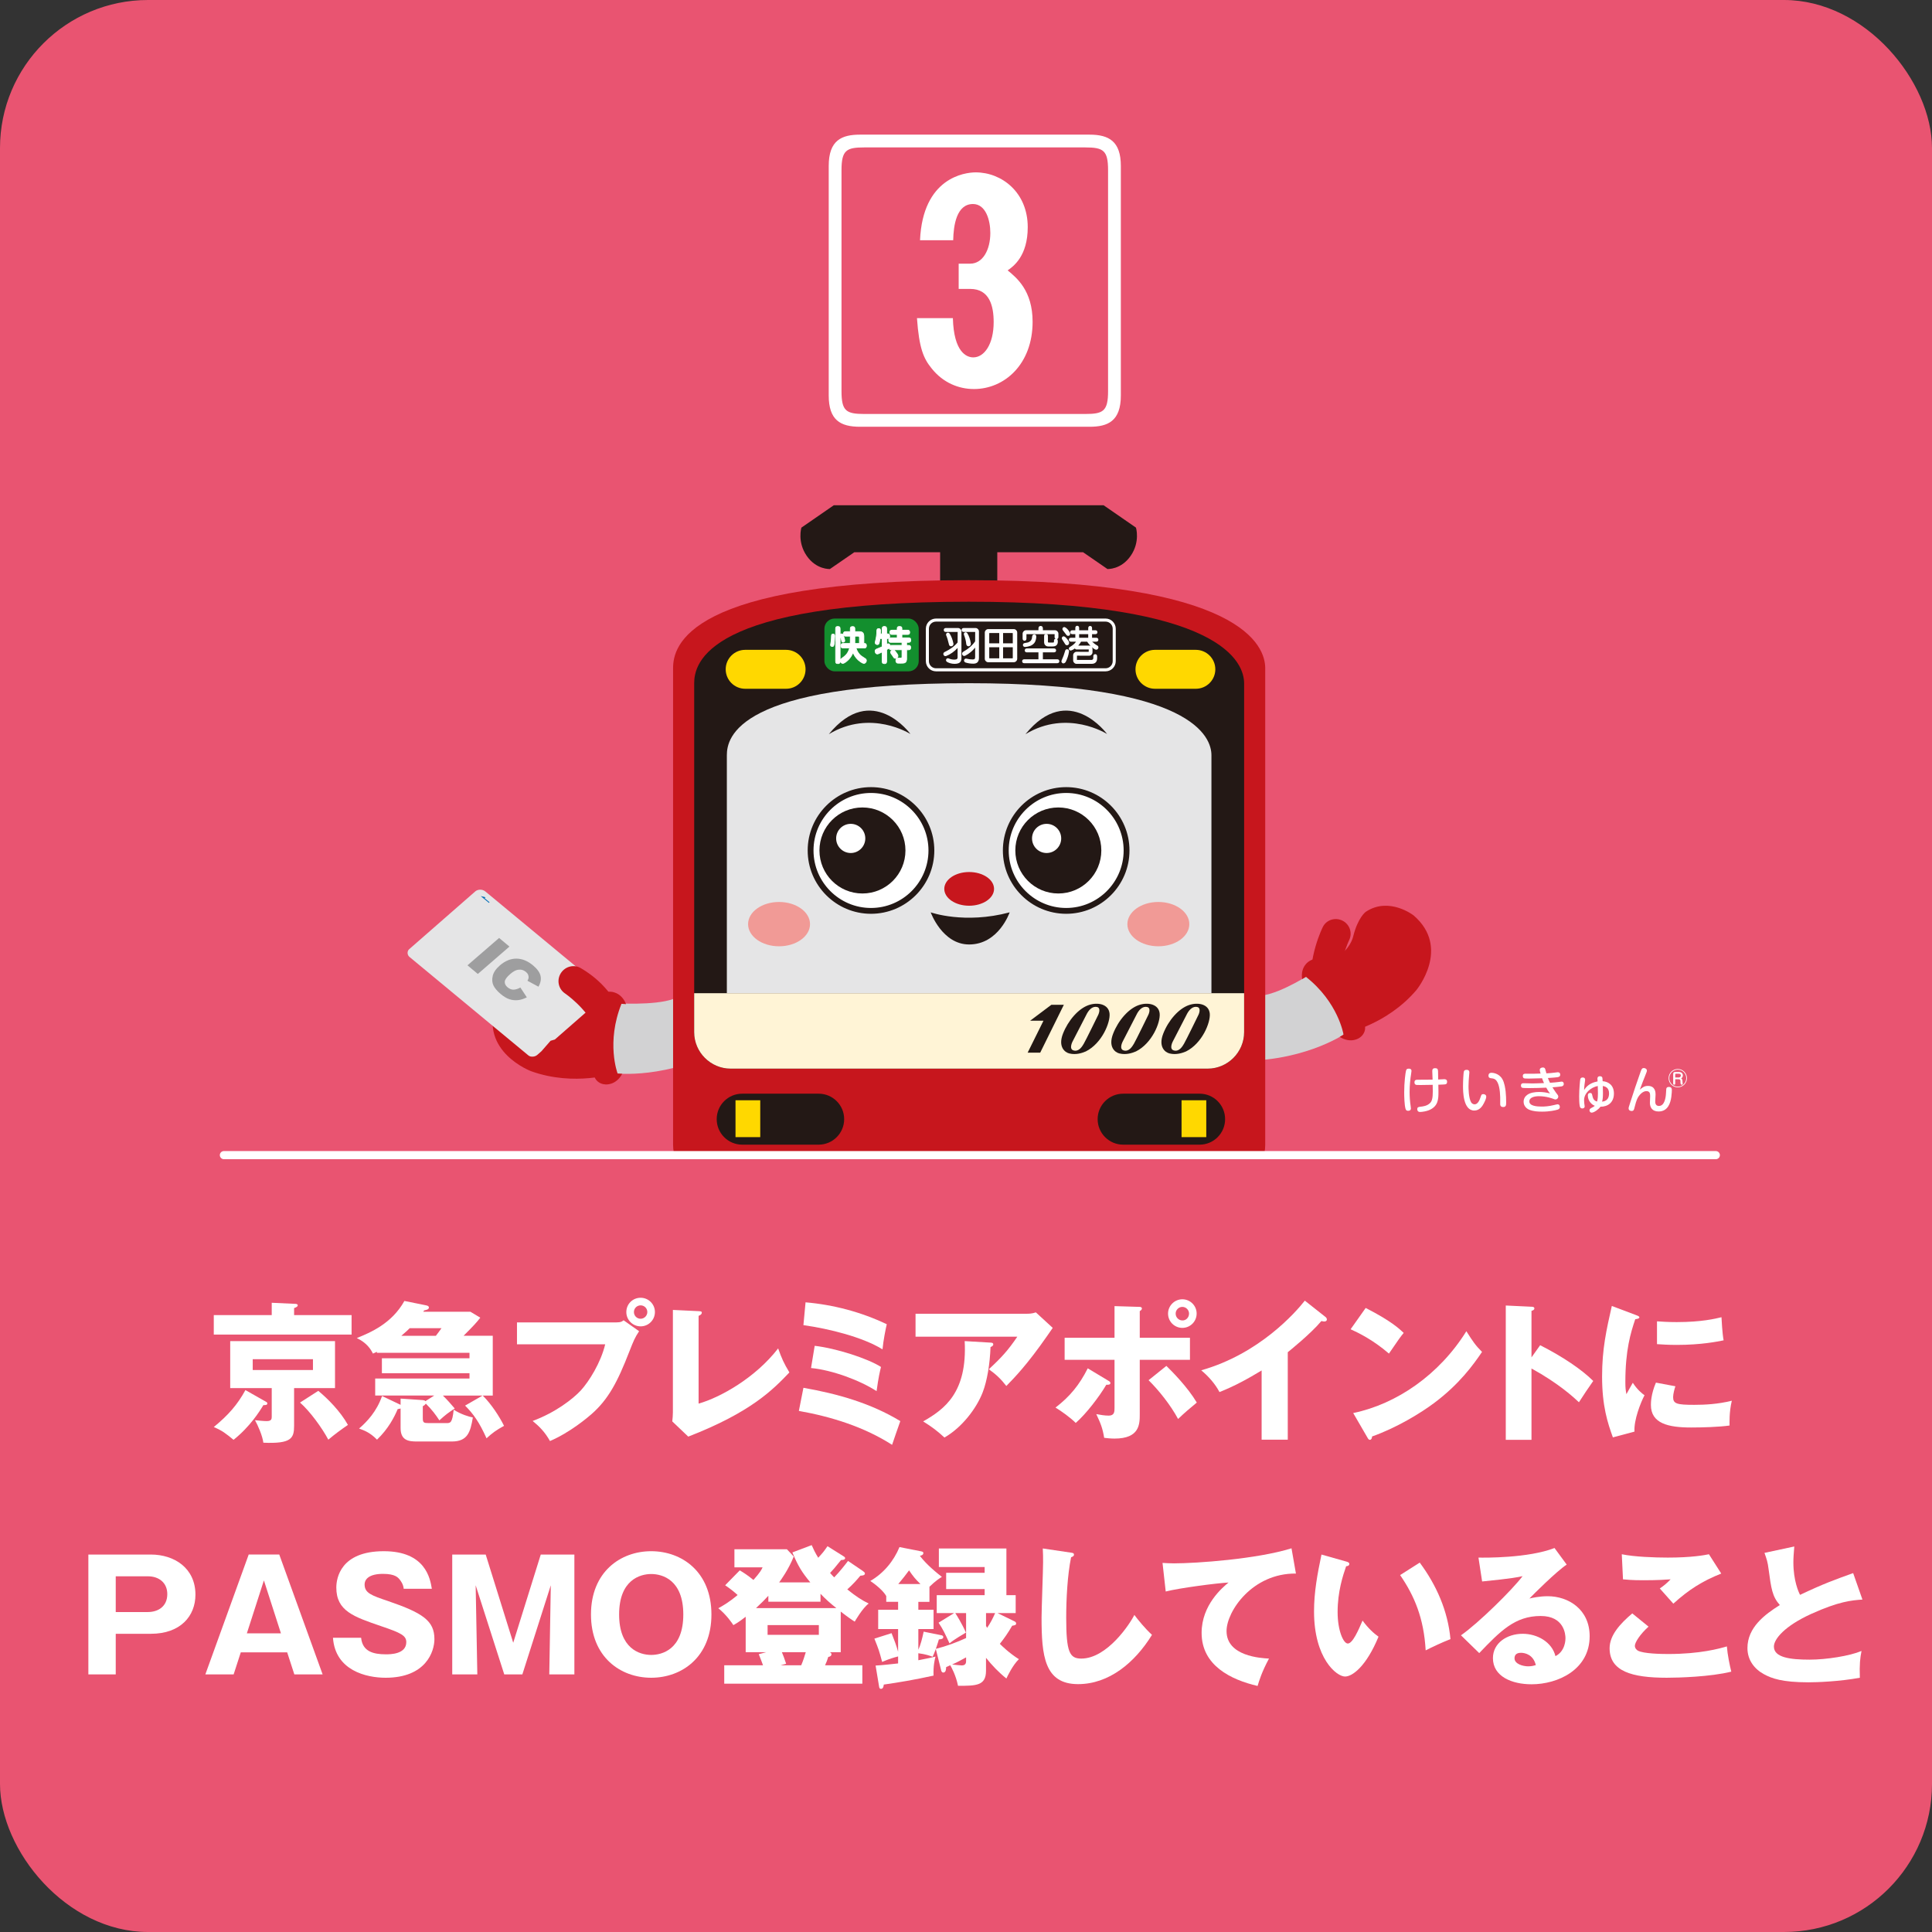 <?xml version="1.0" encoding="UTF-8"?>
<svg xmlns="http://www.w3.org/2000/svg" xmlns:xlink="http://www.w3.org/1999/xlink" version="1.1" viewBox="0 0 270 270">
  <rect x="0" y="0" width="270" height="270" fill="#333333" stroke="none"/>
  <defs>
    <style>
      .cls-1 {
        fill: none;
      }

      .cls-2 {
        fill: #ffd800;
      }

      .cls-3 {
        fill: #c7161d;
      }

      .cls-4 {
        fill: #9e9e9f;
      }

      .cls-5 {
        fill: #231815;
      }

      .cls-6 {
        fill: #fff;
      }

      .cls-7 {
        fill: #f19a96;
      }

      .cls-8 {
        fill: #138f2e;
      }

      .cls-9 {
        fill: #d2d2d3;
      }

      .cls-10 {
        fill: #036eb7;
      }

      .cls-11 {
        fill: #e5e5e6;
      }

      .cls-12 {
        fill: #e95471;
      }

      .cls-13 {
        fill: #fff4d6;
      }

      .cls-14 {
        clip-path: url(#clippath);
      }
    </style>
    <clipPath id="clippath">
      <rect class="cls-1" x="47.243" y="63.304" width="175.573" height="98.004"/>
    </clipPath>
  </defs>
  <!-- Generator: Adobe Illustrator 28.7.1, SVG Export Plug-In . SVG Version: 1.2.0 Build 142)  -->
  <g>
    <g id="_レイヤー_1" data-name="レイヤー_1">
      <g>
        <rect class="cls-12" width="270" height="270" rx="20.69" ry="20.69"/>
        <g>
          <path class="cls-6" d="M37.975,182.065l3.252.149c.149,0,.383.021.383.212,0,.17-.213.276-.51.383v.978h8.034v2.721h-19.258v-2.721h8.099v-1.722ZM37.146,195.881c.128.064.213.128.213.255,0,.234-.298.234-.553.234-.51.85-1.87,3.018-4.166,4.846-1.127-.914-1.53-1.254-2.764-1.786,2.02-1.658,3.295-3.103,4.422-5.165l2.848,1.615ZM41.1,199.261c0,1.743-.383,2.529-4.294,2.359-.128-.978-.765-2.423-1.169-3.146.383.042,1.212.127,1.637.127.68,0,.701-.319.701-.616v-3.996h-5.803v-6.568h14.646v6.568h-5.718v5.271ZM35.318,189.951v1.509h8.418v-1.509h-8.418ZM44.479,194.373c1.297,1.062,3.082,2.848,4.146,4.761-.999.68-1.828,1.296-2.742,2.062-.871-1.637-2.551-3.954-3.953-5.186l2.55-1.637Z"/>
          <path class="cls-6" d="M68.864,186.678v8.354h-1.402c1.189,1.169,2.338,2.934,2.976,4.23-1.105.616-1.615.978-2.444,1.743-1.021-2.274-1.85-3.422-2.997-4.57l2.444-1.403h-5.548c.681.659,1.084,1.148,1.658,1.807-.936.617-1.254.851-2.147,1.658-.531-.808-1.02-1.467-1.892-2.338-.127.17-.212.255-.425.361v1.658c0,.638.128.701.808.701h2.508c.532,0,.808,0,.999-1.87,1.042.659,2.126.978,2.679,1.084-.34,2.041-.723,3.358-2.934,3.358h-4.889c-1.126,0-2.274-.128-2.274-1.871v-2.742c-.148.042-.212.064-.403.085-.468,1.105-1.297,2.742-2.891,4.272-1.021-1.042-1.828-1.296-2.509-1.552,1.105-.956,2.466-2.38,3.21-4.548l2.593,1.233v-.872l3.104.212c.191.021.276.042.361.149l1.232-.787h-8.247v-2.38h13.179v-.744h-12.243v-2.083h12.243v-.765h-12.944v-.149c-.149.085-.383.191-.553.255-.298-.617-.872-1.509-2.253-2.168,1.892-.765,4.889-2.019,6.652-5.186l3.04.616c.17.042.383.085.383.298,0,.276-.341.34-.659.404-.043.063-.106.17-.128.191h6.59l1.381.829c-.531.68-.85,1.042-2.338,2.529h4.081ZM60.914,186.678c.191-.233.638-.85.786-1.062h-4.442c-.191.191-.468.468-1.169,1.062h4.825Z"/>
          <path class="cls-6" d="M86.127,184.808c.659,0,.808-.128,1.021-.298l2.168,1.53c-.596.893-.766,1.318-1.36,2.827-1.658,4.272-2.934,6.695-5.314,8.779-.468.404-2.912,2.508-5.781,3.741-.701-1.254-1.488-2.041-2.423-2.806,3.23-1.19,5.675-3.125,6.717-4.251,1.169-1.275,2.806-3.89,3.422-6.462h-12.328v-3.061h13.88ZM91.526,183.362c0,1.105-.893,1.998-1.998,1.998s-1.998-.893-1.998-1.998c0-1.127.894-1.998,1.998-1.998,1.084,0,1.998.871,1.998,1.998ZM88.593,183.362c0,.51.403.935.935.935.511,0,.936-.425.936-.935,0-.532-.425-.936-.936-.936s-.935.404-.935.936Z"/>
          <path class="cls-6" d="M97.63,183.234c.276.021.446.021.446.213,0,.255-.297.382-.446.446v12.264c3.019-.85,7.929-3.592,11.117-7.715.51,1.424.786,2.041,1.572,3.358-2.253,2.359-5.313,5.548-14.135,8.97l-2.231-2.125c.042-.298.085-.978.085-1.275v-14.305l3.592.17Z"/>
          <path class="cls-6" d="M112.28,193.947c4.74.829,9.416,2.147,13.54,4.655-.276.766-.999,2.849-1.148,3.316-3.911-2.508-8.48-3.932-13.029-4.74l.638-3.231ZM112.577,182.002c3.932.34,7.779,1.36,11.35,3.061-.148.616-.488,2.317-.595,3.507-2.763-1.701-7.418-2.87-11.053-3.38l.298-3.188ZM113.853,188.081c2.997.34,7.46,1.785,9.267,2.954-.148.595-.361,1.488-.616,3.38-2.274-1.488-6.206-2.955-9.161-3.231l.511-3.103Z"/>
          <path class="cls-6" d="M143.572,183.596c.148,0,.681,0,1.19-.191l2.359,2.168c-.213.297-.276.404-.766,1.105-2.806,4.039-4.612,5.888-5.718,7.015-.765-.978-1.402-1.594-2.444-2.338,1.765-1.637,2.7-2.657,3.976-4.548h-14.221v-3.21h15.623ZM138.428,187.634c.148,0,.383.021.383.255,0,.212-.276.319-.383.361-.085,2.338-.468,4.719-1.105,6.355-.851,2.189-2.849,4.867-5.335,6.292-1.042-.957-1.722-1.467-2.976-2.253,2.976-1.701,6.185-4.018,5.803-11.223l3.613.212Z"/>
          <path class="cls-6" d="M154.841,192.927c.233.127.34.212.34.361,0,.276-.446.234-.574.234-.978,1.658-2.826,4.081-4.271,5.335-.766-.765-2.02-1.658-2.827-2.147,2.019-1.552,3.337-3.167,4.506-5.484l2.827,1.701ZM155.755,182.533l3.507.106c.106,0,.319.021.319.233,0,.17-.171.276-.298.361v3.72h7.015v3.082h-7.015v7.588c0,1.382,0,3.422-3.528,3.422-.574,0-1.084-.064-1.445-.106-.213-1.318-.489-2.02-1.105-3.316.574.106,1.147.212,1.743.212.808,0,.808-.574.808-1.105v-6.696h-6.972v-3.082h6.972v-4.421ZM163.003,190.887c.85.829,2.976,2.976,4.251,5.123-1.147.957-1.658,1.381-2.614,2.295-1.062-1.977-2.742-4.06-4.124-5.42l2.487-1.998ZM167.233,183.575c0,1.105-.893,1.998-1.998,1.998s-1.998-.893-1.998-1.998.914-1.998,1.998-1.998c1.105,0,1.998.893,1.998,1.998ZM164.3,183.575c0,.531.425.957.935.957.531.021.936-.425.936-.957,0-.51-.425-.935-.936-.935s-.935.425-.935.935Z"/>
          <path class="cls-6" d="M179.969,201.195h-3.655v-9.671c-1.893,1.147-3.826,2.21-5.889,3.018-.616-1.169-1.572-2.232-2.55-3.04,8.098-2.295,13.178-8.077,14.475-9.735l2.827,2.232c.127.085.255.212.255.404s-.17.276-.34.276c-.106,0-.191,0-.426-.063-1.509,1.807-4.569,4.251-4.697,4.357v12.222Z"/>
          <path class="cls-6" d="M190.856,182.788c3.571,1.828,4.677,2.891,5.314,3.486-.511.617-.659.851-2.062,2.891-2.274-1.956-4.293-2.912-5.356-3.401l2.104-2.976ZM189.113,197.476c6.059-1.254,12.031-5.356,15.814-11.436.914,1.446,1.275,1.977,2.189,2.891-1.233,1.828-3.188,4.506-6.61,7.078-1.935,1.466-5.335,3.528-8.758,4.74,0,.234-.106.468-.297.468-.128,0-.213-.064-.341-.298l-1.998-3.443Z"/>
          <path class="cls-6" d="M215.239,187.996c3.146,1.594,5.846,3.422,7.418,4.995-.956,1.382-1.062,1.53-1.998,2.976-.701-.659-2.826-2.636-6.631-4.719v9.969h-3.593v-18.769l3.593.17c.148,0,.403.021.403.234s-.233.297-.403.34v6.504l1.211-1.701Z"/>
          <path class="cls-6" d="M228.528,183.745c.404.149.574.212.574.361,0,.191-.425.234-.574.255-.638,1.892-1.382,4.314-1.382,8.778,0,.872.043,1.105.149,1.7.127-.233.638-1.169.893-1.594.616.956,1.297,1.509,1.637,1.743-.531.999-1.509,3.465-1.403,5.08l-3.018.808c-.723-1.998-1.51-4.357-1.51-8.502,0-3.847.596-6.483,1.36-9.863l3.273,1.233ZM234.139,193.735c-.127.361-.318,1.084-.318,1.509,0,.935.51,1.084,2.954,1.084,1.425,0,3.295-.085,5.25-.574-.382,1.573-.318,3.167-.318,3.465-1.467.212-3.868.276-5.378.276-3.167,0-5.611-.553-5.611-3.146,0-.276,0-1.488.701-3.125l2.721.51ZM231.568,184.659c.638.042,1.487.106,2.763.106,3.508,0,5.441-.489,6.249-.68.021.34.106,2.21.298,3.23-.871.17-3.104.638-6.547.638-1.254,0-2.083-.063-2.763-.106v-3.188Z"/>
          <path class="cls-6" d="M12.349,217.25h8.735c3.253,0,6.229,1.871,6.229,5.612,0,2.954-2.062,5.462-6.229,5.462h-4.909v5.675h-3.826v-16.75ZM16.175,225.285h4.484c1.424,0,2.721-.765,2.721-2.508,0-1.551-1.126-2.487-2.721-2.487h-4.484v4.995Z"/>
          <path class="cls-6" d="M33.65,230.917l-.998,3.082h-3.954l6.058-16.75h4.272l6.058,16.75h-3.953l-.999-3.082h-6.483ZM39.262,228.261l-2.381-7.397-2.381,7.397h4.762Z"/>
          <path class="cls-6" d="M50.466,228.877c.191,1.913,1.68,2.317,3.465,2.317.574,0,2.849,0,2.849-1.701,0-.914-.744-1.296-3.508-2.231-3.847-1.318-6.271-2.126-6.271-5.399,0-1.318.596-5.08,6.632-5.08,5.846,0,6.483,3.826,6.717,5.25h-3.933c-.042-.638-.446-1.148-.552-1.275-.234-.297-.638-.808-2.339-.808-1.913,0-2.571.723-2.571,1.488,0,1.19.956,1.53,3.294,2.317,4.825,1.658,6.462,2.742,6.462,5.314,0,1.722-1.169,5.399-6.823,5.399-2.678,0-7.035-.999-7.354-5.59h3.933Z"/>
          <path class="cls-6" d="M73,234h-2.529l-3.996-12.456.233,12.456h-3.507v-16.75h4.677l3.847,12.328,3.848-12.328h4.697v16.75h-3.507l.212-12.456-3.975,12.456Z"/>
          <path class="cls-6" d="M91.007,234.467c-4.314,0-8.417-2.912-8.417-8.842s4.103-8.842,8.417-8.842c4.272,0,8.417,2.869,8.417,8.842s-4.145,8.842-8.417,8.842ZM86.523,225.625c0,4.719,2.806,5.654,4.484,5.654,1.488,0,4.485-.744,4.485-5.654,0-4.846-2.934-5.654-4.485-5.654-1.53,0-4.484.808-4.484,5.654Z"/>
          <path class="cls-6" d="M104.211,230.896v-4.952c-.957.744-1.382.978-1.722,1.169-.149-.234-.957-1.445-2.104-2.359.616-.34,1.402-.765,2.699-1.849-.659-.595-1.212-.999-1.743-1.36l2.041-2.083c.51.297,1.105.68,1.913,1.339.978-1.105,1.147-1.467,1.275-1.764h-3.933v-2.529h7.333l.957,1.02c-.744,1.85-1.807,3.295-2.041,3.614h4.357c-1.212-1.467-1.7-2.274-2.508-4.188l2.699-1.021c.255.574.468,1.042.914,1.765.701-.766.765-.851,1.297-1.616l2.231,1.403c.085.042.233.149.233.255,0,.255-.361.276-.573.276-.702.893-1.275,1.551-1.53,1.807.233.276.403.446.573.616.766-.787,1.53-1.764,1.935-2.295l1.977,1.339c.17.127.383.255.383.404,0,.276-.319.298-.638.319-.489.595-1.062,1.233-1.828,1.913,1.127.914,2.083,1.552,2.997,1.977-.871.638-1.892,2.423-1.955,2.53-.319-.191-.999-.659-1.956-1.403v5.675h-1.53c.148.064.233.149.233.298,0,.212-.212.34-.446.361-.105.361-.255.765-.446,1.169h5.208v2.572h-19.3v-2.572h5.42c-.085-.255-.404-1.084-.595-1.552l1.041-.276h-2.869ZM107.378,223.01c-.553.595-.766.829-1.722,1.722h11.223c-.786-.616-1.53-1.275-2.211-1.998v1.105h-7.29v-.829ZM107.272,227.113v1.36h7.163v-1.36h-7.163ZM109.27,230.896c.191.468.34.829.595,1.616l-.765.212h2.869c.298-.68.489-1.339.638-1.828h-3.337Z"/>
          <path class="cls-6" d="M129.892,223.861h-1.552v1.105h2.126v2.7h-2.126v2.891c.319-.702.553-1.615.744-2.529l2.423.489c.128.021.319.064.319.276,0,.255-.319.297-.617.319-.085.319-.127.425-.425,1.318,1.445-.361,2.869-.893,4.229-1.509v-3.486h-1.509c.085.106.957,1.509,1.488,2.721-.298.191-1.637.935-2.296,1.509-.638-1.382-.914-1.977-1.53-2.891l2.168-1.339h-2.423v-2.508h6.695v-.85h-5.378v-2.274h5.378v-.808h-6.398v-2.593h9.438v6.525h1.297v2.508h-2.529l2.359,1.148c.085.042.233.127.233.297,0,.212-.148.255-.553.319-.616,1.063-1.084,1.722-1.722,2.529.276.276,1.255,1.254,2.657,2.147-.871.85-1.573,2.338-1.743,2.699-1.062-.85-1.998-1.828-2.848-2.891v1.807c0,2.104-1.382,2.104-3.911,2.104-.298-1.488-.936-2.614-1.084-2.87-.213.106-.276.127-.574.255-.021.404-.063.765-.425.765-.085,0-.213-.106-.255-.234l-.766-3.061c-.233.638-.298.765-.446,1.084-.489-.17-.914-.34-1.998-.489v.978c1.552-.298,1.998-.404,2.402-.51-.128.489-.319,1.275-.276,2.657-2.7.595-4.89.957-6.951,1.254-.042.319-.106.595-.403.595-.191,0-.234-.17-.256-.318l-.488-2.934c.871-.042,2.359-.212,3.146-.297v-.978c-.638.17-1.126.298-2.231.765-.426-1.594-.489-1.764-1.084-3.252l2.401-.765c.426,1.063.659,1.701.914,2.593v-3.167h-2.784v-2.7h2.784v-1.105h-1.658v-.808c-.382-.701-1.466-1.615-2.231-2.104,1.87-1.084,3.273-2.785,4.081-4.74l3.019.595c.233.042.318.106.318.234,0,.234-.233.361-.488.383.553.765,1.615,1.828,3.082,2.954-.298.17-.893.553-1.743,1.382v2.104ZM128.638,221.374c-.681-.659-1.021-1.062-1.595-1.913-.488.659-.829,1.105-1.509,1.913h3.104ZM135.014,231.619c-.531.297-1.317.723-1.955.999.191.021,1.212.128,1.339.128.616,0,.616-.425.616-.68v-.446ZM137.799,227.219c.042.063.106.191.148.276.446-.638.786-1.296,1.127-2.062h-1.275v1.786Z"/>
          <path class="cls-6" d="M149.6,216.974c.319.043.489.064.489.298,0,.191-.149.255-.404.361-.51,2.508-.68,5.867-.68,8.438,0,4.825.468,5.718,2.104,5.718,3.634,0,6.844-4.91,7.418-6.101.531.702,1.467,1.871,2.466,2.785-2.424,3.932-6.037,6.887-10.331,6.887-4.719,0-5.101-3.996-5.101-9.31,0-1.232.212-6.61.212-7.694,0-.616,0-1.339-.042-1.956l3.868.574Z"/>
          <path class="cls-6" d="M181.105,219.907c-6.079-.064-9.693,5.271-9.693,8.035,0,3.528,4.804,3.783,5.931,3.847-1.021,1.892-1.382,3.125-1.594,3.826-3.72-.871-7.822-2.848-7.822-7.418,0-3.911,2.934-6.355,3.762-7.036-1.657.085-6.865.765-8.778,1.254l-.446-3.996c.468.021.914.063,1.595.063,3.124,0,11.605-.595,16.43-2.104l.617,3.528Z"/>
          <path class="cls-6" d="M188.145,218.228c.191.063.425.127.425.319,0,.276-.255.319-.446.34-.446,1.297-1.19,3.528-1.19,6.398,0,2.593.808,4.4,1.424,4.4.681,0,1.488-1.871,2.062-3.209.786,1.084,1.594,1.807,2.231,2.253-1.7,4.124-3.635,5.569-4.676,5.569-1.19,0-4.336-2.529-4.336-9.097,0-2.721.467-5.208,1.041-7.95l3.465.978ZM198.411,218.377c2.338,3.146,3.932,6.759,4.293,10.691-1.254.489-2.763,1.211-3.465,1.573-.255-4.506-1.572-7.609-3.57-10.521l2.742-1.743Z"/>
          <path class="cls-6" d="M218.948,218.653c-1.446.957-4.74,4.251-5.208,4.74.361-.085,1.402-.319,2.551-.319,2.891,0,5.866,1.828,5.866,5.59,0,4.676-4.442,6.717-8.119,6.717-2.742,0-5.399-1.084-5.399-3.656,0-2.104,1.956-3.401,4.166-3.401,1.998,0,4.081,1.126,4.57,3.125,1.402-.701,1.402-2.338,1.402-2.508,0-.51-.17-3.104-3.464-3.104-3.593,0-5.633,2.104-8.588,5.187l-2.551-2.487c2.444-1.7,7.185-6.376,8.609-8.268-.681.149-1.403.319-5.654.744l-.511-3.337c.829.021,6.973.085,10.628-1.339l1.701,2.316ZM212.55,230.981c-.723,0-.893.404-.893.765,0,.808,1.19,1.126,1.913,1.126.488,0,.85-.106,1.062-.17-.34-1.446-1.487-1.722-2.083-1.722Z"/>
          <path class="cls-6" d="M230.387,227.325c-1.147,1.021-1.912,2.189-1.912,2.678,0,.361.276.595.425.68.786.425,3.23.468,4.229.468,4.485,0,7.185-.765,8.205-1.063.085,1.148.403,2.678.616,3.528-2.912.723-7.354.851-9.013.851-4.867,0-7.992-.893-7.992-4.124,0-1.828,1.488-3.443,3.168-4.868l2.273,1.849ZM240.547,219.907c-2.635,1.042-4.569,2.274-6.695,4.208-.042-.042-.233-.255-1.892-2.125.574-.383,1.042-.787,1.509-1.275-.531.042-1.849.127-3.783.127-1.679,0-2.359-.085-2.869-.127l-.17-3.507c1.722.361,4.591.468,6.419.468,3.358,0,5.144-.34,5.76-.468l1.722,2.7Z"/>
          <path class="cls-6" d="M260.277,223.542c-1.509.106-3.294.255-7.142,1.998-3.741,1.7-5.229,3.528-5.229,4.57,0,1.53,2.274,1.828,4.974,1.828,2.359,0,5.59-.51,7.27-1.211-.191.957-.298,1.828-.234,3.741-2.869.531-6.015.638-7.184.638-3.699,0-5.145-.553-6.207-1.127-1.339-.723-2.317-1.977-2.317-3.656,0-2.891,2.424-4.697,4.528-6.015-1.063-1.19-1.212-2.317-1.573-5.017-.128-1.02-.255-1.36-.574-2.274l4.166-.893c-.085,1.084-.127,1.552-.127,2.232,0,2.551.744,4.188.935,4.527,3.316-1.573,4.825-2.104,7.419-3.04l1.296,3.699Z"/>
        </g>
        <path class="cls-6" d="M152.26,59.641h-32.064c-2.765,0-4.381-.936-4.381-4.38V23.196c0-3.615,1.829-4.38,4.381-4.38h32.064c2.722,0,4.38.936,4.38,4.38v32.065c0,3.615-1.828,4.38-4.38,4.38ZM154.854,23.791c0-2.764-.638-3.189-3.189-3.189h-30.874c-2.509,0-3.189.383-3.189,3.189v30.874c0,2.765.638,3.189,3.189,3.189h30.874c2.509,0,3.189-.382,3.189-3.189v-30.874ZM136.1,54.368c-2.084,0-4.295-.851-5.911-2.892-1.105-1.361-1.743-2.764-2.041-7.017h5.018c.128,4.763,1.914,5.486,2.85,5.486,1.531,0,2.85-1.829,2.85-4.933,0-2.211-.554-4.635-3.275-4.635h-1.615v-3.53h1.615c1.744,0,2.808-1.914,2.808-4.295,0-1.786-.639-4.04-2.425-4.04-2.296,0-2.722,2.977-2.764,5.061h-4.636c.383-8.718,6.209-9.483,7.782-9.483,3.657,0,7.272,2.807,7.272,7.655,0,4.04-1.999,5.486-2.807,6.039,1.233,1.021,3.487,2.807,3.487,7.187,0,5.911-3.913,9.398-8.208,9.398Z"/>
        <g class="cls-14">
          <g>
            <g>
              <path class="cls-3" d="M188.053,144.382s5.775-1.173,9.892-6.02c0,0,4.874-5.896-.393-10.433,0,0-3.426-2.677-6.691-.496,0,0-1.084.771-1.746,3.42-.786,3.143-5.935,5.182-5.935,5.182l4.874,8.348Z"/>
              <path class="cls-3" d="M187.138,139.024c.13-.298.187-.633.151-.982-.344-3.388,1.249-6.642,1.266-6.675.475-.993.07-2.202-.945-2.706-1.015-.505-2.237-.117-2.735.87-.086.173-2.125,4.279-1.662,8.837.113,1.109,1.116,1.934,2.242,1.844.771-.062,1.4-.538,1.683-1.188Z"/>
              <path class="cls-9" d="M183.376,135.976s-4.256,2.804-7.005,3.145l-4.137,9.112c9.528.398,15.515-3.637,15.515-3.637,0,0,1.003-2.318-4.373-8.62Z"/>
              <path class="cls-3" d="M181.974,136.831l.532-.317c4.521,3.566,5.24,8.006,5.256,8.077l-.527.318c1.581.995,2.753.13,2.753.13h-.003c.547-.352.875-.98.776-1.607-.021-.129-.375-2.221-2.099-4.87-.861-1.322-2.062-2.783-3.735-4.207-.528-.45-1.323-.448-1.928-.047h0s-1.294.675-1.025,2.523Z"/>
            </g>
            <path class="cls-3" d="M85.953,149.996s-5.666,1.886-11.73-.293c0,0-7.258-2.718-4.922-9.363,0,0,1.658-4.082,5.627-3.814,0,0,1.341.13,3.261,2.122,2.277,2.364,7.83,1.555,7.83,1.555l-.066,9.794Z"/>
            <path class="cls-9" d="M86.019,140.202s5.399.35,8.046-.583l7.6,6.658c-8.459,4.67-15.713,3.719-15.713,3.719,0,0-1.958-1.648.066-9.794Z"/>
            <path class="cls-3" d="M87.495,140.331l-.642-.048c-2.17,5.415-.56,9.679-.539,9.749l.638.035c-.886,1.672-2.367,1.482-2.367,1.482l.002-.003c-.658-.032-1.263-.418-1.492-1.019-.047-.124-.792-2.141-.615-5.338.088-1.596.407-3.486,1.156-5.581.237-.662.936-1.061,1.67-1.014h0s1.493-.024,2.189,1.736Z"/>
            <polygon class="cls-9" points="130.673 184.592 120.092 184.713 120.092 173.574 130.673 173.454 130.673 184.592"/>
            <g>
              <polygon class="cls-9" points="140.159 184.592 150.74 184.713 150.74 173.574 140.159 173.454 140.159 184.592"/>
              <g>
                <path class="cls-3" d="M130.673,180.309v.628s-.021.009-.034.014c-5.976,1.82-10.472.01-10.547-.014v-.628c-1.864.78-1.747,2.244-1.747,2.244l.003-.002c-.005.648.377,1.263,1.013,1.521.025.01.142.053.304.108-.158.359-.37.649-.661.787-.006.003-.014.006-.02.009-.5-.155-1.021-.263-1.572-.263-2.943,0-5.328,2.386-5.328,5.328,0,1.616.735,3.047,1.871,4.024.131.125.273.245.433.357.048.033.099.061.148.093.199.128.413.248.653.354.144.066.293.119.443.172.171.06.347.117.536.166.103.025.204.049.309.067.985.219,2.167.316,3.617.22,6.235-.411,10.823-2.114,11.069-5.94.146-2.266.107-4.057.006-5.409.017-.005.033-.007.05-.012.731-.196,1.205-.862,1.198-1.585l.005.003s.117-1.464-1.747-2.244Z"/>
                <path class="cls-3" d="M155.202,195.042c.15-.054.299-.106.443-.172.24-.106.454-.226.653-.354.049-.032.1-.06.148-.093.16-.112.301-.232.433-.357,1.136-.977,1.871-2.408,1.871-4.024,0-2.943-2.386-5.328-5.328-5.328-.551,0-1.072.108-1.572.263-.006-.003-.014-.006-.02-.009-.291-.138-.503-.427-.661-.787.162-.055.279-.098.304-.108.637-.258,1.018-.873,1.013-1.521l.003.002s.117-1.464-1.747-2.244v.628c-.075.025-4.571,1.834-10.547.014-.013-.006-.034-.014-.034-.014v-.628c-1.864.78-1.747,2.244-1.747,2.244l.005-.003c-.007.723.467,1.389,1.198,1.585.017.005.033.007.05.012-.102,1.352-.14,3.142.006,5.409.246,3.826,4.834,5.529,11.069,5.94,1.45.096,2.632-.002,3.617-.22.105-.019.206-.042.309-.067.189-.05.365-.106.536-.166Z"/>
              </g>
            </g>
            <path class="cls-5" d="M139.372,82.274v-5.094h11.998l3.396,2.341s1.9.114,3.251-1.844.737-3.941.737-3.941l-4.525-3.127h-37.704l-4.526,3.127s-.614,1.983.738,3.941c1.35,1.958,3.249,1.844,3.249,1.844l3.399-2.341h11.997v5.094h7.991Z"/>
            <path class="cls-5" d="M113.026,178.884v1.172c0,2.163-1.749,3.915-3.921,3.915h0c-2.165,0-3.92-1.752-3.92-3.915v-1.172h7.841Z"/>
            <path class="cls-5" d="M165.651,178.884v1.172c0,2.163-1.75,3.915-3.921,3.915h0c-2.156,0-3.914-1.752-3.914-3.915v-1.172h7.835Z"/>
            <path class="cls-9" d="M173.191,164.092v9.776c0,2.758-2.253,5.015-5.009,5.015h-65.486c-2.755,0-5.012-2.257-5.012-5.015v-9.776h75.506Z"/>
            <path class="cls-3" d="M135.376,81.082c38.402,0,41.441,9.273,41.441,12.296v66.619c0,3.024-2.474,5.499-5.494,5.499h-71.766c-3.026,0-5.493-2.475-5.493-5.499v-66.619c0-3.023,1.762-12.296,41.312-12.296Z"/>
            <path class="cls-5" d="M135.383,84.091c35.664,0,38.485,8.612,38.485,11.417v48.735c0,2.807-2.297,5.101-5.103,5.101h-66.65c-2.803,0-5.102-2.293-5.102-5.101v-48.735c0-2.805,1.637-11.417,38.371-11.417Z"/>
            <path class="cls-2" d="M112.577,93.535c0,1.504-1.221,2.721-2.722,2.721h-5.714c-1.503,0-2.723-1.217-2.723-2.721h0c0-1.501,1.22-2.719,2.723-2.719h5.714c1.501,0,2.722,1.218,2.722,2.719h0Z"/>
            <path class="cls-2" d="M169.843,93.535c0,1.504-1.224,2.721-2.726,2.721h-5.706c-1.504,0-2.724-1.217-2.724-2.721h0c0-1.501,1.22-2.719,2.724-2.719h5.706c1.502,0,2.726,1.218,2.726,2.719h0Z"/>
            <g>
              <path class="cls-5" d="M117.974,156.403c0,1.965-1.597,3.565-3.563,3.565h-10.689c-1.965,0-3.562-1.601-3.562-3.565h0c0-1.966,1.597-3.559,3.562-3.559h10.689c1.966,0,3.563,1.594,3.563,3.559h0Z"/>
              <rect class="cls-2" x="102.789" y="153.764" width="3.456" height="5.151"/>
            </g>
            <g>
              <path class="cls-5" d="M153.397,156.403c0,1.965,1.6,3.565,3.566,3.565h10.687c1.968,0,3.56-1.601,3.56-3.565h0c0-1.966-1.592-3.559-3.56-3.559h-10.687c-1.966,0-3.566,1.594-3.566,3.559h0Z"/>
              <rect class="cls-2" x="165.125" y="153.764" width="3.454" height="5.151"/>
            </g>
            <path class="cls-5" d="M151.528,165.497v-1.23c0-1.222-1.001-2.223-2.224-2.223h-27.726c-1.221,0-2.221,1.001-2.221,2.223v1.23h-3.777v4.323c0,1.513,1.238,2.749,2.748,2.749h34.224c1.509,0,2.748-1.237,2.748-2.749v-4.323h-3.772Z"/>
            <path class="cls-11" d="M169.3,138.798v-33.258c0-2.473-2.488-10.062-33.916-10.062-32.362,0-33.806,7.589-33.806,10.062v33.258h67.722Z"/>
            <path class="cls-13" d="M173.867,138.798v5.445c0,2.807-2.297,5.101-5.103,5.101h-66.65c-2.803,0-5.102-2.293-5.102-5.101v-5.445h76.856Z"/>
            <g>
              <polygon class="cls-5" points="146.923 140.424 143.969 142.643 145.83 142.643 143.617 147.108 145.372 147.108 148.673 140.424 146.923 140.424"/>
              <path class="cls-5" d="M149.446,147.224c-.619-.144-1.616-.914-.895-2.766.725-1.851,2.156-3.506,3.6-3.998,1.282-.44,2.779-.126,2.911,1.182.125,1.232-1.056,4.162-3.311,5.293-.517.22-1.358.517-2.305.289ZM150.012,146.794c.771.243,1.24-.581,1.449-.937.279-.467,2.03-4.054,2.03-4.054,0,0,.428-.925-.168-1.072-.57-.137-1.069.282-1.415.911l-2.006,3.89s-.565,1.049.109,1.261Z"/>
              <path class="cls-5" d="M156.447,147.224c-.618-.144-1.61-.914-.886-2.766.722-1.851,2.149-3.506,3.597-3.998,1.281-.44,2.779-.126,2.907,1.182.126,1.232-1.053,4.162-3.308,5.293-.518.22-1.364.517-2.309.289ZM157.019,146.794c.768.243,1.235-.581,1.449-.937.279-.467,2.025-4.054,2.025-4.054,0,0,.433-.925-.166-1.072-.569-.137-1.069.282-1.415.911l-2.003,3.89s-.568,1.049.109,1.261Z"/>
              <path class="cls-5" d="M163.45,147.224c-.614-.144-1.608-.914-.888-2.766.719-1.851,2.153-3.506,3.598-3.998,1.286-.44,2.777-.126,2.907,1.182.123,1.232-1.053,4.162-3.305,5.293-.522.22-1.365.517-2.313.289ZM164.021,146.794c.773.243,1.24-.581,1.449-.937.279-.467,2.027-4.054,2.027-4.054,0,0,.432-.925-.168-1.072-.566-.137-1.068.282-1.414.911l-2.006,3.89s-.569,1.049.111,1.261Z"/>
            </g>
            <g>
              <path class="cls-5" d="M115.831,102.606c6.044-7.409,11.405-.026,11.405-.026,0,0-5.534-3.534-11.405.026Z"/>
              <path class="cls-5" d="M143.308,102.606c6.043-7.409,11.406-.026,11.406-.026,0,0-5.532-3.534-11.406.026Z"/>
            </g>
            <g>
              <path class="cls-6" d="M130.164,118.855c0,4.66-3.775,8.442-8.442,8.442s-8.44-3.783-8.44-8.442,3.779-8.444,8.44-8.444,8.442,3.78,8.442,8.444Z"/>
              <path class="cls-5" d="M121.722,127.704c-4.879,0-8.847-3.97-8.847-8.85s3.969-8.851,8.847-8.851,8.85,3.971,8.85,8.851-3.97,8.85-8.85,8.85ZM121.722,110.818c-4.429,0-8.032,3.606-8.032,8.037s3.603,8.035,8.032,8.035,8.034-3.605,8.034-8.035-3.604-8.037-8.034-8.037Z"/>
            </g>
            <g>
              <path class="cls-5" d="M126.538,118.852c0,3.321-2.692,6.014-6.013,6.014s-6.006-2.692-6.006-6.014,2.691-6.008,6.006-6.008,6.013,2.692,6.013,6.008Z"/>
              <path class="cls-6" d="M120.927,117.17c0,1.126-.914,2.04-2.034,2.04s-2.04-.914-2.04-2.04.915-2.036,2.04-2.036,2.034.911,2.034,2.036Z"/>
            </g>
            <g>
              <path class="cls-6" d="M157.438,118.855c0,4.66-3.775,8.442-8.437,8.442s-8.44-3.783-8.44-8.442,3.775-8.444,8.44-8.444,8.437,3.78,8.437,8.444Z"/>
              <path class="cls-5" d="M149.001,127.704c-4.879,0-8.847-3.97-8.847-8.85s3.969-8.851,8.847-8.851,8.845,3.971,8.845,8.851-3.968,8.85-8.845,8.85ZM149.001,110.818c-4.429,0-8.032,3.606-8.032,8.037s3.603,8.035,8.032,8.035,8.03-3.605,8.03-8.035-3.602-8.037-8.03-8.037Z"/>
            </g>
            <g>
              <path class="cls-5" d="M153.912,118.852c0,3.321-2.691,6.014-6.008,6.014s-6.01-2.692-6.01-6.014,2.691-6.008,6.01-6.008,6.008,2.692,6.008,6.008Z"/>
              <path class="cls-6" d="M148.305,117.17c0,1.126-.913,2.04-2.039,2.04s-2.038-.914-2.038-2.04.911-2.036,2.038-2.036,2.039.911,2.039,2.036Z"/>
            </g>
            <g>
              <path class="cls-6" d="M133.9,87.768h-1.72c-.176,0-.288.105-.288.275,0,.168.111.271.288.271h1.655s-.009,1.381-.009,1.466c-.401.506-1.013.96-1.822,1.345-.116.067-.171.158-.171.263,0,.041.007.087.025.131.072.147.206.203.373.158.611-.243,1.14-.625,1.595-1.126v1.326c0,.098-.028.172-.087.222-.074.054-.202.084-.376.084-.268,0-.533-.057-.79-.168-.176-.055-.304.01-.351.16-.021.053-.055.203.13.331.326.179.678.267,1.054.267.316,0,.547-.059.713-.179.163-.13.242-.326.242-.585v-3.767c0-.12-.048-.23-.14-.325-.095-.098-.203-.149-.321-.149Z"/>
              <path class="cls-6" d="M132.97,90.319c.199-.044.293-.179.274-.372-.107-.543-.284-1.014-.534-1.409-.171-.182-.319-.117-.373-.082l-.012.006c-.091.071-.129.178-.105.293.146.343.28.785.408,1.341.046.167.171.246.343.223Z"/>
              <path class="cls-6" d="M136.351,87.768h-1.676c-.179,0-.29.105-.29.275,0,.168.11.271.29.271h1.609s-.008,1.24-.008,1.316c-.376.551-.932,1.041-1.659,1.455-.109.063-.165.159-.165.27,0,.044.009.09.026.139.048.092.174.254.436.132.543-.282.995-.661,1.362-1.121v1.327c0,.097-.017.176-.049.23-.044.065-.132.099-.266.099-.291,0-.583-.035-.873-.107-.153-.046-.285.021-.351.18l-.005.011-.002.014c-.022.142.049.258.196.326.353.113.719.165,1.101.165.244,0,.436-.062.572-.186.143-.146.21-.344.21-.598v-3.723c0-.12-.047-.23-.139-.325-.094-.098-.203-.149-.32-.149Z"/>
              <path class="cls-6" d="M135.383,90.321c.115-.022.316-.103.289-.416-.091-.573-.253-1.045-.492-1.413-.094-.123-.216-.161-.335-.111l-.009.004-.006.005c-.12.072-.161.192-.112.32.18.49.286.922.315,1.281.02.211.148.331.352.331Z"/>
              <path class="cls-6" d="M142.019,88.07c-.095-.099-.203-.149-.321-.149h-3.61c-.117,0-.226.05-.32.146-.094.098-.141.208-.141.328v3.678c0,.119.047.229.141.325.094.099.203.148.32.148h3.61c.118,0,.226-.049.321-.148.091-.097.138-.206.138-.325v-3.678c0-.12-.047-.229-.138-.325ZM141.483,92.002h-1.301v-1.551h1.356v1.487c0,.064-.012.064-.055.064ZM140.182,88.469h1.301c.043,0,.055,0,.055.06v1.376h-1.356v-1.436ZM138.247,88.529c0-.06.014-.06.055-.06h1.345v1.436h-1.4v-1.376ZM138.303,92.002c-.042,0-.055,0-.055-.064v-1.487h1.4v1.551h-1.345Z"/>
              <g>
                <path class="cls-6" d="M147.755,92.138h-2.011v-.971h1.559c.177,0,.289-.104.289-.271,0-.168-.111-.274-.289-.274h-3.802c-.177,0-.288.106-.288.274,0,.167.11.271.288.271h1.623v.971h-1.988c-.18,0-.29.106-.29.274,0,.167.109.272.29.272h4.619c.177,0,.288-.105.288-.272,0-.168-.11-.274-.288-.274Z"/>
                <path class="cls-6" d="M143.203,90.409c.26.002.55-.061.875-.184.18-.084.332-.2.456-.346.097-.118.17-.267.218-.447.046-.157.067-.309.067-.454,0-.294-.202-.316-.266-.316-.175,0-.286.102-.308.281-.012.286-.089.493-.222.62-.091.092-.212.166-.367.22-.005,0-.447.084-.447.084-.16.023-.255.126-.255.271,0,.148.095.246.249.27Z"/>
                <path class="cls-6" d="M146.508,90.344h.558c.279,0,.468-.057.578-.17.121-.126.183-.274.183-.439v-.177c0-.218-.14-.296-.268-.296-.129,0-.267.078-.267.296v.156c0,.027,0,.084-.184.084h-.516c-.141,0-.141-.055-.141-.107v-.803c0-.217-.136-.294-.269-.294-.126,0-.266.077-.266.294v.846c0,.179.055.327.163.439.106.112.252.17.427.17Z"/>
              </g>
              <path class="cls-6" d="M143.179,89.541c.129,0,.268-.077.268-.294v-.625l3.941.005-.008.397c0,.217.139.294.267.294.131,0,.268-.077.268-.294v-.469c0-.119-.049-.228-.141-.326-.093-.096-.202-.148-.32-.148h-1.709v-.262c0-.103-.026-.184-.077-.243-.04-.043-.108-.097-.233-.097-.192,0-.309.127-.309.34v.262h-1.751c-.121,0-.226.052-.32.148-.094.097-.142.205-.142.326v.692c0,.217.139.294.268.294Z"/>
              <path class="cls-6" d="M149.031,88.733c.114.142.262.168.413.08.098-.08.167-.211.046-.466-.204-.326-.392-.535-.581-.65-.182-.126-.313-.03-.358.019l-.008.009c-.091.116-.091.25,0,.366.001.003.49.642.49.642Z"/>
              <g>
                <path class="cls-6" d="M149.166,90.737c-.079-.013-.266-.009-.325.268-.11.403-.269.831-.466,1.27-.082.172-.031.33.14.417l.02.009.016.003c.102.016.25-.004.372-.182.241-.468.396-.945.47-1.43.031-.294-.165-.347-.226-.354Z"/>
                <path class="cls-6" d="M148.854,90.015c.088.159.242.203.415.115l.01-.006.01-.01c.121-.105.156-.253.099-.416-.143-.279-.325-.509-.552-.696-.197-.139-.328-.04-.373.006-.045.048-.136.178-.014.368.001.002.404.64.404.64Z"/>
                <path class="cls-6" d="M153.354,90.216c-.268-.144-.505-.332-.73-.541h.584c.178,0,.29-.106.29-.274s-.111-.271-.29-.271h-.592v-.504h.465c.175,0,.285-.104.285-.271,0-.169-.11-.274-.285-.274h-.465v-.306c0-.217-.14-.296-.267-.296-.128,0-.268.079-.268.296v.306h-1.27v-.329c0-.218-.137-.296-.267-.296s-.267.078-.267.296v.329h-.423c-.176,0-.289.106-.289.274,0,.167.112.271.289.271h.423v.504h-.615c-.178,0-.287.104-.287.271s.109.274.287.274h.715c-.178.268-.462.517-.857.74-.098.061-.149.146-.149.243,0,.019,0,.04.005.059.053.163.18.225.341.179.14-.037.31-.136.498-.27v.018l.017.002c.049.078.13.119.225.119h1.698l-.008.328-1.709-.003c-.119,0-.228.049-.321.148-.094.096-.141.205-.141.326v.734c0,.121.047.229.141.326.093.099.202.148.321.148h2.126c.246,0,.438-.07.568-.205.128-.132.193-.329.193-.581v-.267c0-.218-.137-.295-.268-.295-.128,0-.266.078-.266.295v.267c0,.06-.025.111-.075.166-.05.048-.098.075-.152.075h-2.06l.007-.598,1.71.006c.118,0,.225-.051.319-.148.092-.096.14-.206.14-.327v-.468c0-.089-.034-.171-.086-.248.146.129.289.239.433.308.266.124.392-.039.434-.114.029-.062.044-.121.044-.174,0-.104-.05-.193-.151-.25ZM150.812,88.626h1.27v.504h-1.27v-.504ZM152.222,90.221h-1.536c.151-.162.285-.341.395-.546h.845c.163.231.323.429.483.597-.058-.031-.12-.051-.187-.051Z"/>
              </g>
            </g>
            <path class="cls-6" d="M154.505,93.821h-23.693c-.785,0-1.423-.638-1.423-1.423v-4.533c0-.784.638-1.423,1.423-1.423h23.693c.784,0,1.423.638,1.423,1.423v4.533c0,.784-.638,1.423-1.423,1.423ZM130.812,86.869c-.55,0-.996.447-.996.996v4.533c0,.549.447.996.996.996h23.693c.549,0,.996-.447.996-.996v-4.533c0-.549-.447-.996-.996-.996h-23.693Z"/>
            <rect class="cls-8" x="115.211" y="86.442" width="13.182" height="7.379" rx="1.423" ry="1.423"/>
            <g>
              <g>
                <path class="cls-6" d="M116.648,88.893c0,.311-.047.89-.079,1.103-.032.208-.058.355-.248.355-.032,0-.254-.005-.254-.218,0-.082.064-.415.074-.486.037-.268.043-.41.058-.797.01-.235.117-.235.254-.235.195,0,.195.197.195.278ZM117.41,92.404c0,.115-.005.339-.296.339-.265,0-.339-.098-.339-.339v-4.521c0-.109,0-.333.291-.333.254,0,.344.082.344.333v4.521ZM117.886,88.866c.032.093.174.513.174.677,0,.142-.148.208-.243.208-.159,0-.18-.104-.222-.317-.021-.104-.169-.622-.169-.661,0-.137.148-.191.201-.191.137,0,.18.049.259.284ZM118.828,88.904h-.645c-.233,0-.312-.109-.312-.333,0-.295.232-.3.312-.3h.645v-.388c0-.262.127-.322.333-.322.307,0,.307.229.307.322v.388h.624c.434,0,.64.169.64.683v.972h.117c.217,0,.238.191.238.322,0,.317-.217.317-.296.317h-1.153c.09.317.248.606.46.852.201.229.291.278.831.628.095.06.153.158.153.273,0,.197-.158.393-.339.393-.175,0-.423-.175-.513-.24-.455-.311-.804-.759-1.021-1.278-.053.142-.206.524-.577.934-.185.202-.619.584-.852.584-.169,0-.328-.142-.328-.377,0-.191.032-.218.444-.519.619-.442.767-1.01.831-1.251h-.889c-.212,0-.312-.087-.312-.333,0-.306.238-.306.312-.306h.973c.016-.169.016-.322.016-.36v-.661ZM119.468,89.576c0,.197,0,.257-.005.35h.64v-.835c0-.12-.058-.186-.18-.186h-.455v.672Z"/>
                <path class="cls-6" d="M117.114,92.792c-.279,0-.387-.109-.387-.387v-4.521c0-.104,0-.382.34-.382.282,0,.392.107.392.382v.718c.056-.047.128-.069.168-.069.092,0,.149.022.197.08-.001-.013-.001-.027-.001-.042,0-.13.046-.349.36-.349h.596v-.339c0-.327.193-.371.382-.371.355,0,.355.28.355.371v.339h.576c.483,0,.688.219.688.732v.923h.069c.19,0,.286.125.286.371,0,.243-.116.366-.345.366h-1.088c.09.283.235.542.431.772.18.203.267.261.691.534l.13.084c.111.07.175.185.175.314,0,.231-.184.442-.387.442-.194,0-.456-.188-.541-.249-.422-.289-.763-.699-.991-1.192-.157.371-.377.659-.542.841-.143.156-.613.6-.887.6-.13,0-.265-.075-.334-.217-.024.116-.099.25-.334.25ZM117.067,87.599c-.225,0-.244.14-.244.285v4.521c0,.225.065.29.291.29.229,0,.248-.149.248-.29v-4.521c0-.221-.066-.285-.295-.285ZM119.206,91.06l.047.113c.219.523.566.957,1.003,1.257.216.153.378.231.486.231.149,0,.291-.167.291-.344,0-.095-.048-.179-.131-.232l-.13-.084c-.422-.273-.522-.338-.711-.553-.221-.257-.38-.55-.471-.871l-.017-.062h1.217c.081,0,.248,0,.248-.268,0-.191-.057-.273-.19-.273h-.165v-1.021c0-.462-.161-.634-.592-.634h-.673v-.436c0-.095,0-.273-.258-.273-.185,0-.285.043-.285.273v.436h-.693c-.113,0-.264.026-.264.252,0,.21.07.284.264.284h.693v.71c0,.159-.008.286-.016.365l-.004.044h-1.017c-.122,0-.264.029-.264.257,0,.21.07.284.264.284h.952l-.016.061c-.067.251-.221.828-.85,1.278-.412.301-.425.314-.425.479,0,.213.145.328.281.328.2,0,.605-.339.815-.568.174-.193.414-.509.566-.918l.044-.116ZM117.459,89.104v3.009c.06-.082.177-.168.409-.337.558-.398.725-.903.796-1.162h-.825c-.249,0-.36-.118-.36-.382,0-.162.062-.354.36-.354h.929c.007-.076.012-.183.012-.312v-.612h-.596c-.1,0-.179-.019-.236-.059.077.231.162.515.162.649,0,.175-.174.256-.292.256-.199,0-.227-.142-.27-.356-.01-.046-.047-.184-.082-.318-.002-.007-.004-.015-.007-.021ZM117.627,88.631c-.027,0-.153.037-.153.143.002.023.049.199.084.327.038.142.074.275.084.324.046.232.064.277.174.277.069,0,.195-.046.195-.158,0-.058-.022-.222-.172-.661h0c-.082-.24-.116-.251-.213-.251ZM116.321,90.4c-.14,0-.303-.07-.303-.267,0-.058.026-.213.055-.382.009-.05.017-.091.019-.111.036-.254.042-.397.056-.743l.002-.05c.012-.281.166-.281.302-.281.244,0,.244.247.244.327,0,.317-.047.898-.079,1.11-.029.195-.061.396-.296.396ZM116.452,88.664c-.136,0-.198,0-.206.188v.049c-.016.349-.021.494-.058.752-.003.021-.01.062-.019.114-.02.116-.055.311-.055.365,0,.153.145.17.207.17.139,0,.166-.086.2-.313.031-.208.079-.782.079-1.096,0-.138-.026-.23-.147-.23ZM120.152,89.974h-.739l.002-.051c.004-.092.004-.152.004-.348v-.72h.503c.146,0,.229.086.229.235v.884ZM119.514,89.877h.541v-.787c0-.096-.04-.137-.133-.137h-.407v.623c0,.161,0,.23-.002.301Z"/>
              </g>
              <g>
                <path class="cls-6" d="M126.052,90.187v-.415h-1.55c-.095,0-.307-.005-.307-.317,0-.29.174-.322.307-.322h.883v-.464h-.73c-.085,0-.296,0-.296-.3,0-.284.18-.306.296-.306h.73v-.24c0-.153.064-.273.307-.273.222,0,.355.049.355.273v.24h.793c.085,0,.296.005.296.3,0,.262-.148.306-.296.306h-.793v.464h.936c.1,0,.307.011.307.317,0,.278-.159.322-.307.322h-.276v.415h.265c.101,0,.302.005.302.306,0,.289-.175.317-.302.317h-.265v1.24c0,.126,0,.459-.275.573-.132.054-.238.06-.614.06s-.386-.005-.434-.027c-.174-.071-.19-.273-.19-.349,0-.328.238-.328.354-.328h.328c.174,0,.174-.131.174-.218v-.95h-1.481c-.148,0-.27-.038-.296-.24-.069.044-.265.164-.36.219v1.627c0,.098-.01.333-.302.333-.228,0-.333-.082-.333-.333v-1.294c-.121.055-.439.208-.518.24-.069.027-.106.033-.148.033-.201,0-.322-.202-.322-.393,0-.175.084-.246.307-.333.354-.136.397-.158.682-.284v-1.147h-.296c-.111.797-.19.846-.376.846-.137,0-.302-.087-.302-.278,0-.093.106-.486.122-.568.09-.442.106-.868.111-1.098.005-.115.011-.289.265-.289.259,0,.259.197.259.317,0,.077-.011.224-.021.41h.238v-.699c0-.082,0-.333.296-.333.238,0,.339.098.339.333v.699h.153c.175,0,.276.126.276.328,0,.169-.064.333-.276.333h-.153v.814c.111-.065.153-.087.222-.087.196,0,.254.208.265.251.053-.022.074-.027.169-.027h1.481ZM125.248,91.187c.111.147.249.333.249.48,0,.18-.191.333-.376.333-.158,0-.206-.087-.301-.251-.037-.066-.238-.328-.276-.382-.053-.082-.079-.147-.079-.218,0-.202.222-.295.323-.295.175,0,.233.033.46.333Z"/>
                <path class="cls-6" d="M123.613,92.797c-.267,0-.381-.115-.381-.382v-1.219c-.04.019-.089.042-.137.065-.13.061-.265.125-.316.145-.076.031-.119.037-.166.037-.232,0-.371-.225-.371-.442,0-.207.113-.29.337-.378.305-.117.378-.15.576-.237l.076-.034v-1.066h-.206c-.106.74-.186.847-.419.847-.17,0-.349-.115-.349-.327,0-.066.04-.237.089-.437.016-.063.028-.116.033-.14.095-.462.107-.918.111-1.09.006-.113.016-.337.313-.337.308,0,.308.247.308.366,0,.052-.004.135-.011.241l-.007.12h.138v-.65c0-.316.188-.382.345-.382.264,0,.386.121.386.382v.65h.104c.2,0,.325.144.325.376,0,.078-.012.145-.036.201.043-.013.091-.02.146-.02h.834v-.367h-.681c-.085,0-.345,0-.345-.349,0-.235.116-.355.345-.355h.681v-.191c0-.213.119-.322.355-.322.2,0,.403.038.403.322v.191h.746c.284,0,.344.19.344.349,0,.355-.258.355-.344.355h-.746v.367h.888c.236,0,.355.123.355.366,0,.249-.116.371-.355.371h-.227v.318h.216c.086,0,.35,0,.35.354,0,.366-.264.366-.35.366h-.216v1.191c0,.134,0,.491-.304.618-.14.057-.253.064-.632.064-.373,0-.395-.005-.454-.031-.198-.081-.219-.303-.219-.394,0-.132.036-.218.088-.273-.038.011-.076.016-.113.016-.184,0-.247-.108-.34-.27-.027-.048-.131-.188-.201-.281-.035-.047-.064-.085-.075-.103-.062-.096-.088-.169-.088-.247,0-.139.086-.235.185-.29h-.031c-.128,0-.276-.026-.33-.211-.08.049-.199.122-.277.168v1.599c0,.316-.191.382-.35.382ZM123.329,91.046v1.37c0,.213.072.284.284.284.225,0,.254-.152.254-.284v-1.655l.025-.014c.094-.054.291-.175.357-.217l.064-.041.01.076c.022.166.108.198.248.198h1.53v.999c0,.08,0,.267-.222.267h-.329c-.154,0-.305.021-.305.279,0,.072.016.246.159.304.042.019.053.024.417.024.371,0,.471-.005.595-.056.245-.103.245-.412.245-.528v-1.289h.312c.122,0,.254-.021.254-.268,0-.237-.131-.257-.254-.257h-.312v-.513h.323c.134,0,.258-.033.258-.273,0-.236-.125-.268-.258-.268h-.985v-.562h.842c.148,0,.247-.044.247-.257,0-.222-.125-.252-.247-.252h-.842v-.289c0-.17-.075-.224-.307-.224-.227,0-.258.113-.258.224v.289h-.777c-.129,0-.248.031-.248.257,0,.252.162.252.248.252h.777v.562h-.931c-.134,0-.258.033-.258.273,0,.268.168.268.258.268h1.598v.513h-1.53c-.091,0-.106.004-.15.023l-.054.022-.012-.056c-.009-.035-.057-.213-.217-.213-.055,0-.086.015-.198.08l-.073.043v-.947h.201c.15,0,.228-.095.228-.284,0-.177-.083-.279-.228-.279h-.201v-.748c0-.207-.079-.284-.29-.284-.22,0-.248.152-.248.284v.748h-.338l.013-.223c.006-.103.011-.185.011-.236,0-.152-.016-.268-.211-.268-.204,0-.21.121-.217.239-.003.177-.016.64-.112,1.109-.004.025-.017.079-.034.144-.031.133-.086.355-.086.414,0,.168.152.23.253.23.139,0,.216,0,.328-.805l.006-.042h.387v1.227l-.134.059c-.199.088-.273.12-.579.239-.219.086-.276.145-.276.288,0,.166.104.345.274.345.037,0,.069-.004.13-.029.047-.02.186-.085.31-.143.082-.038.159-.075.207-.097l.069-.031ZM124.788,90.903c-.075,0-.274.075-.274.246,0,.058.021.114.071.192.011.016.039.053.074.099.079.106.176.238.203.285.1.174.137.227.259.227.168,0,.328-.138.328-.284,0-.133-.139-.317-.24-.451h0c-.228-.302-.272-.313-.421-.313ZM125.013,90.859c.075.048.152.138.274.299h0c.115.153.258.344.258.51,0,.11-.056.206-.138.274.055-.012.107-.012.142-.012h.329c.117,0,.126-.064.126-.17v-.901h-.991ZM124.137,89.915c.184,0,.264.15.295.237.035-.01.07-.013.138-.013h1.433v-.318h-1.502c-.088,0-.355,0-.355-.366,0-.072.01-.134.03-.185-.033.01-.07.016-.11.016h-.104v.681c.067-.036.111-.052.174-.052Z"/>
              </g>
            </g>
            <path class="cls-5" d="M130.068,127.502s4.712,1.687,11.032,0c0,0-1.523,4.489-5.661,4.489-3.767,0-5.371-4.489-5.371-4.489Z"/>
            <path class="cls-3" d="M138.92,124.223c0,1.3-1.558,2.354-3.481,2.354s-3.474-1.055-3.474-2.354,1.551-2.356,3.474-2.356,3.481,1.053,3.481,2.356Z"/>
            <g>
              <path class="cls-7" d="M113.202,129.15c0,1.71-1.939,3.096-4.33,3.096s-4.326-1.386-4.326-3.096,1.934-3.098,4.326-3.098,4.33,1.388,4.33,3.098Z"/>
              <path class="cls-7" d="M166.209,129.15c0,1.71-1.939,3.096-4.33,3.096s-4.326-1.386-4.326-3.096,1.934-3.098,4.326-3.098,4.33,1.388,4.33,3.098Z"/>
            </g>
            <g>
              <g>
                <path class="cls-11" d="M77.541,145.274l-.598.175-1.281,1.469-.589.515c-.313.274-.903.335-1.232.062l-16.62-13.767c-.329-.272-.351-.801-.039-1.075l9.248-8.087c.35-.305.998-.314,1.382.004l16.485,13.655c.373.308.335.847.022,1.12l-6.778,5.928Z"/>
                <polygon class="cls-10" points="67.858 125.398 67.177 125.225 68.326 126.176 68.417 126.095 67.721 125.518 67.858 125.398"/>
              </g>
              <g>
                <path class="cls-4" d="M69.751,131.079l1.444,1.207-4.419,3.827-1.444-1.208,4.419-3.827Z"/>
                <path class="cls-4" d="M72.723,138.008l.901,1.369c-.421.219-.835.351-1.242.393-.408.042-.804,0-1.189-.127-.385-.126-.786-.365-1.204-.714-.507-.424-.851-.831-1.033-1.22s-.213-.834-.095-1.333c.118-.499.452-.986,1-1.461.731-.633,1.498-.948,2.301-.945.803.003,1.58.318,2.331.947.588.492.937.974,1.048,1.451.111.476.015.984-.288,1.525l-1.541-.832c.09-.153.142-.278.155-.373.024-.157.006-.31-.054-.457-.06-.146-.163-.28-.307-.4-.326-.273-.701-.374-1.124-.304-.316.05-.672.246-1.067.588-.49.425-.747.78-.772,1.069-.025.288.105.551.389.789.276.23.557.341.845.332.288-.009.604-.108.946-.297Z"/>
              </g>
            </g>
            <path class="cls-3" d="M86.482,140.94c-1.691-3.68-5.074-5.485-5.237-5.594-.936-.616-2.205-.339-2.842.617-.637.956-.382,2.222.536,2.855.031.02,3.074,2.074,4.482,5.224.145.324.364.589.629.786l2.432-3.887Z"/>
          </g>
        </g>
        <path class="cls-6" d="M239.788,162.001H31.292c-.314,0-.57-.255-.57-.569s.255-.569.57-.569h208.496c.314,0,.569.255.569.569s-.255.569-.569.569Z"/>
        <g>
          <path class="cls-6" d="M197.258,149.663c0,.153-.118.812-.132.944-.028.236-.132,1.124-.132,2.005,0,.59.049,1.353.139,1.908.014.09.042.291.042.375,0,.312-.264.34-.388.34-.174,0-.291-.049-.361-.278-.16-.555-.187-1.714-.187-2.338,0-1.394.174-2.671.25-2.976.076-.291.208-.298.458-.298.028,0,.312.021.312.319ZM201.025,152.445v.166c0,.93,0,2.019-1.36,2.553-.326.132-.895.236-1.221.236s-.382-.264-.382-.395c0-.243.139-.305.396-.333.416-.042.992-.111,1.408-.534.271-.277.368-.715.368-1.61,0-.146-.007-.791-.014-.923-.722.014-1.228.028-1.755.028s-.569-.014-.638-.056c-.118-.069-.153-.194-.153-.312,0-.368.243-.368.513-.368,1.179,0,1.311,0,2.019-.014-.007-.187-.042-.985-.042-1.152,0-.215.014-.451.396-.451.291,0,.402.111.409.437.007.541.007.597.021,1.145.111-.007.597-.028.694-.035.09,0,.146-.007.16-.007.125,0,.388.014.388.361,0,.354-.201.368-.548.382-.104,0-.576.021-.673.028.007.423.014.465.014.853Z"/>
          <path class="cls-6" d="M205.346,149.871c0,.083-.035.437-.042.507-.028.333-.076.881-.076,1.422,0,.229,0,1.63.368,2.255.083.132.264.278.472.278.416,0,.673-.472.846-1.006.097-.312.139-.423.375-.423.208,0,.416.118.416.354,0,.201-.09.458-.333.93-.208.402-.597,1.013-1.339,1.013-1.575,0-1.575-2.727-1.575-3.434,0-.721.069-1.852.111-1.991.069-.257.264-.264.43-.264.049,0,.347,0,.347.361ZM209.655,154.291c0-.153.007-.832,0-.964-.028-.93-.16-2.047-.68-2.456-.139-.104-.291-.153-.562-.18-.194-.021-.396-.049-.396-.388,0-.097.035-.382.423-.382.097,0,1.006.028,1.506.867.319.527.43,1.402.472,1.783.055.479.069,1.048.069,1.499,0,.333,0,.638-.409.638-.423,0-.423-.305-.423-.416Z"/>
          <path class="cls-6" d="M215.183,149.531c0-.34.396-.347.437-.347.125,0,.25.035.319.194.021.062.118.416.174.624.458-.028.749-.049,1.117-.097.104-.014.382-.056.465-.056.076,0,.347,0,.347.347,0,.271-.229.319-.402.347-.18.028-.659.069-1.318.111.111.285.153.389.291.666.416-.028.944-.069,1.214-.111.34-.049.347-.055.416-.055.18,0,.298.125.298.333,0,.18-.097.298-.326.34-.312.055-1.131.118-1.256.125.021.035.361.597.708,1.034.042.056.104.132.104.264,0,.236-.201.402-.396.402-.049,0-.118-.014-.25-.069-.111-.042-.978-.388-2.06-.388-.729,0-1.339.222-1.339.721,0,.652,1.048.729,1.735.729.361,0,.937-.021,1.7-.208.125-.028.437-.111.5-.111.319,0,.326.326.326.368,0,.271-.194.34-.319.382-.271.09-1.096.277-2.151.277-.618,0-1.242-.035-1.811-.271-.416-.174-.777-.569-.777-1.11,0-.479.25-.791.541-.992.388-.271,1.034-.375,1.603-.375.548,0,1.013.062,1.547.208-.104-.125-.25-.305-.527-.812-.832.035-1.526.062-2.366.062-.173,0-.853,0-.985-.042-.083-.021-.187-.118-.187-.305,0-.319.236-.333.354-.333.201,0,1.062.028,1.242.028.361,0,.493-.007,1.624-.049-.125-.277-.201-.479-.271-.673-1.249.035-1.353.042-1.783.042-.243,0-.617,0-.721-.035-.09-.028-.187-.125-.187-.312,0-.333.25-.333.402-.333.16,0,.867.007,1.013.007.243,0,.326,0,1.068-.028-.083-.291-.111-.395-.111-.499Z"/>
          <path class="cls-6" d="M223.244,150.759c0-.083,0-.354.347-.354.194,0,.305.076.347.229,0,.014.035.395.035.465.867.069,1.575.604,1.575,1.721,0,1.242-.833,1.852-1.887,1.846-.18.298-.86.826-1.214.826-.271,0-.312-.257-.312-.326,0-.166.111-.243.236-.312.382-.208.423-.229.506-.319-.382-.125-.971-.652-.971-1.422,0-.09,0-.368.319-.368.222,0,.243.076.326.444.055.222.139.617.631.756.132-.312.132-.916.132-1.131s-.014-.86-.021-1.048c-.985.201-1.915.999-1.915,1.991,0,.278.042.569.062.687.007.035.021.118.021.194,0,.146-.118.271-.333.271-.236,0-.312-.146-.354-.326-.076-.34-.083-1.054-.083-1.381,0-1.027.125-2.241.153-2.366.021-.09.083-.257.333-.257.111,0,.347.028.347.312,0,.097-.014.16-.09.715-.035.264-.049.576-.055.729.52-.867,1.367-1.103,1.887-1.207,0-.014-.021-.319-.021-.368ZM224.868,152.806c0-.86-.59-.978-.874-1.041.014.291.021.715.021.978,0,.61-.035.943-.125,1.214.215-.021.978-.104.978-1.152Z"/>
          <path class="cls-6" d="M230.307,151.758c1.034,0,1.061.909,1.061,1.2,0,.153-.049.909-.049.978,0,.125,0,.624.52.624.798,0,.957-1.207.985-1.762.035-.59.035-.659.076-.742.069-.146.271-.153.333-.153.41,0,.41.305.41.472,0,.035-.007.437-.076.937-.118.832-.472,2.019-1.776,2.019-.86,0-1.214-.527-1.214-1.228,0-.146.035-.784.035-.916,0-.396-.056-.701-.541-.701-.499,0-1.075.569-1.318,1.207-.069.174-.18.479-.319,1.062-.083.333-.118.507-.423.507-.062,0-.41-.021-.41-.368,0-.118.035-.215.201-.735.472-1.464.951-2.928,1.471-4.371.125-.347.187-.527.465-.527.18,0,.416.125.416.34,0,.118,0,.16-.264.798-.042.097-.194.472-.291.735-.305.833-.34.923-.43,1.145.402-.326.631-.52,1.138-.52Z"/>
          <path class="cls-6" d="M235.753,150.676c0,.707-.574,1.281-1.281,1.281s-1.284-.571-1.284-1.281c0-.716.58-1.284,1.284-1.284s1.281.57,1.281,1.284ZM233.286,150.676c0,.652.531,1.184,1.187,1.184s1.184-.531,1.184-1.184c0-.662-.537-1.187-1.184-1.187s-1.187.522-1.187,1.187ZM234.114,150.828v.628c0,.118-.094.133-.139.133-.085,0-.143-.042-.143-.133v-1.351c0-.218.085-.297.297-.297h.483c.537,0,.571.388.571.485,0,.033,0,.291-.237.404.173.106.179.246.188.522.003.109.012.149.021.188.006.021.009.049.009.073,0,.106-.112.109-.133.109-.167,0-.182-.206-.182-.328,0-.243.003-.267-.036-.331-.045-.076-.127-.103-.209-.103h-.489ZM234.114,150.582h.473c.2,0,.316-.133.316-.273,0-.255-.255-.255-.313-.255h-.385c-.073,0-.091.039-.091.094v.434Z"/>
        </g>
      </g>
    </g>
  </g>
</svg>